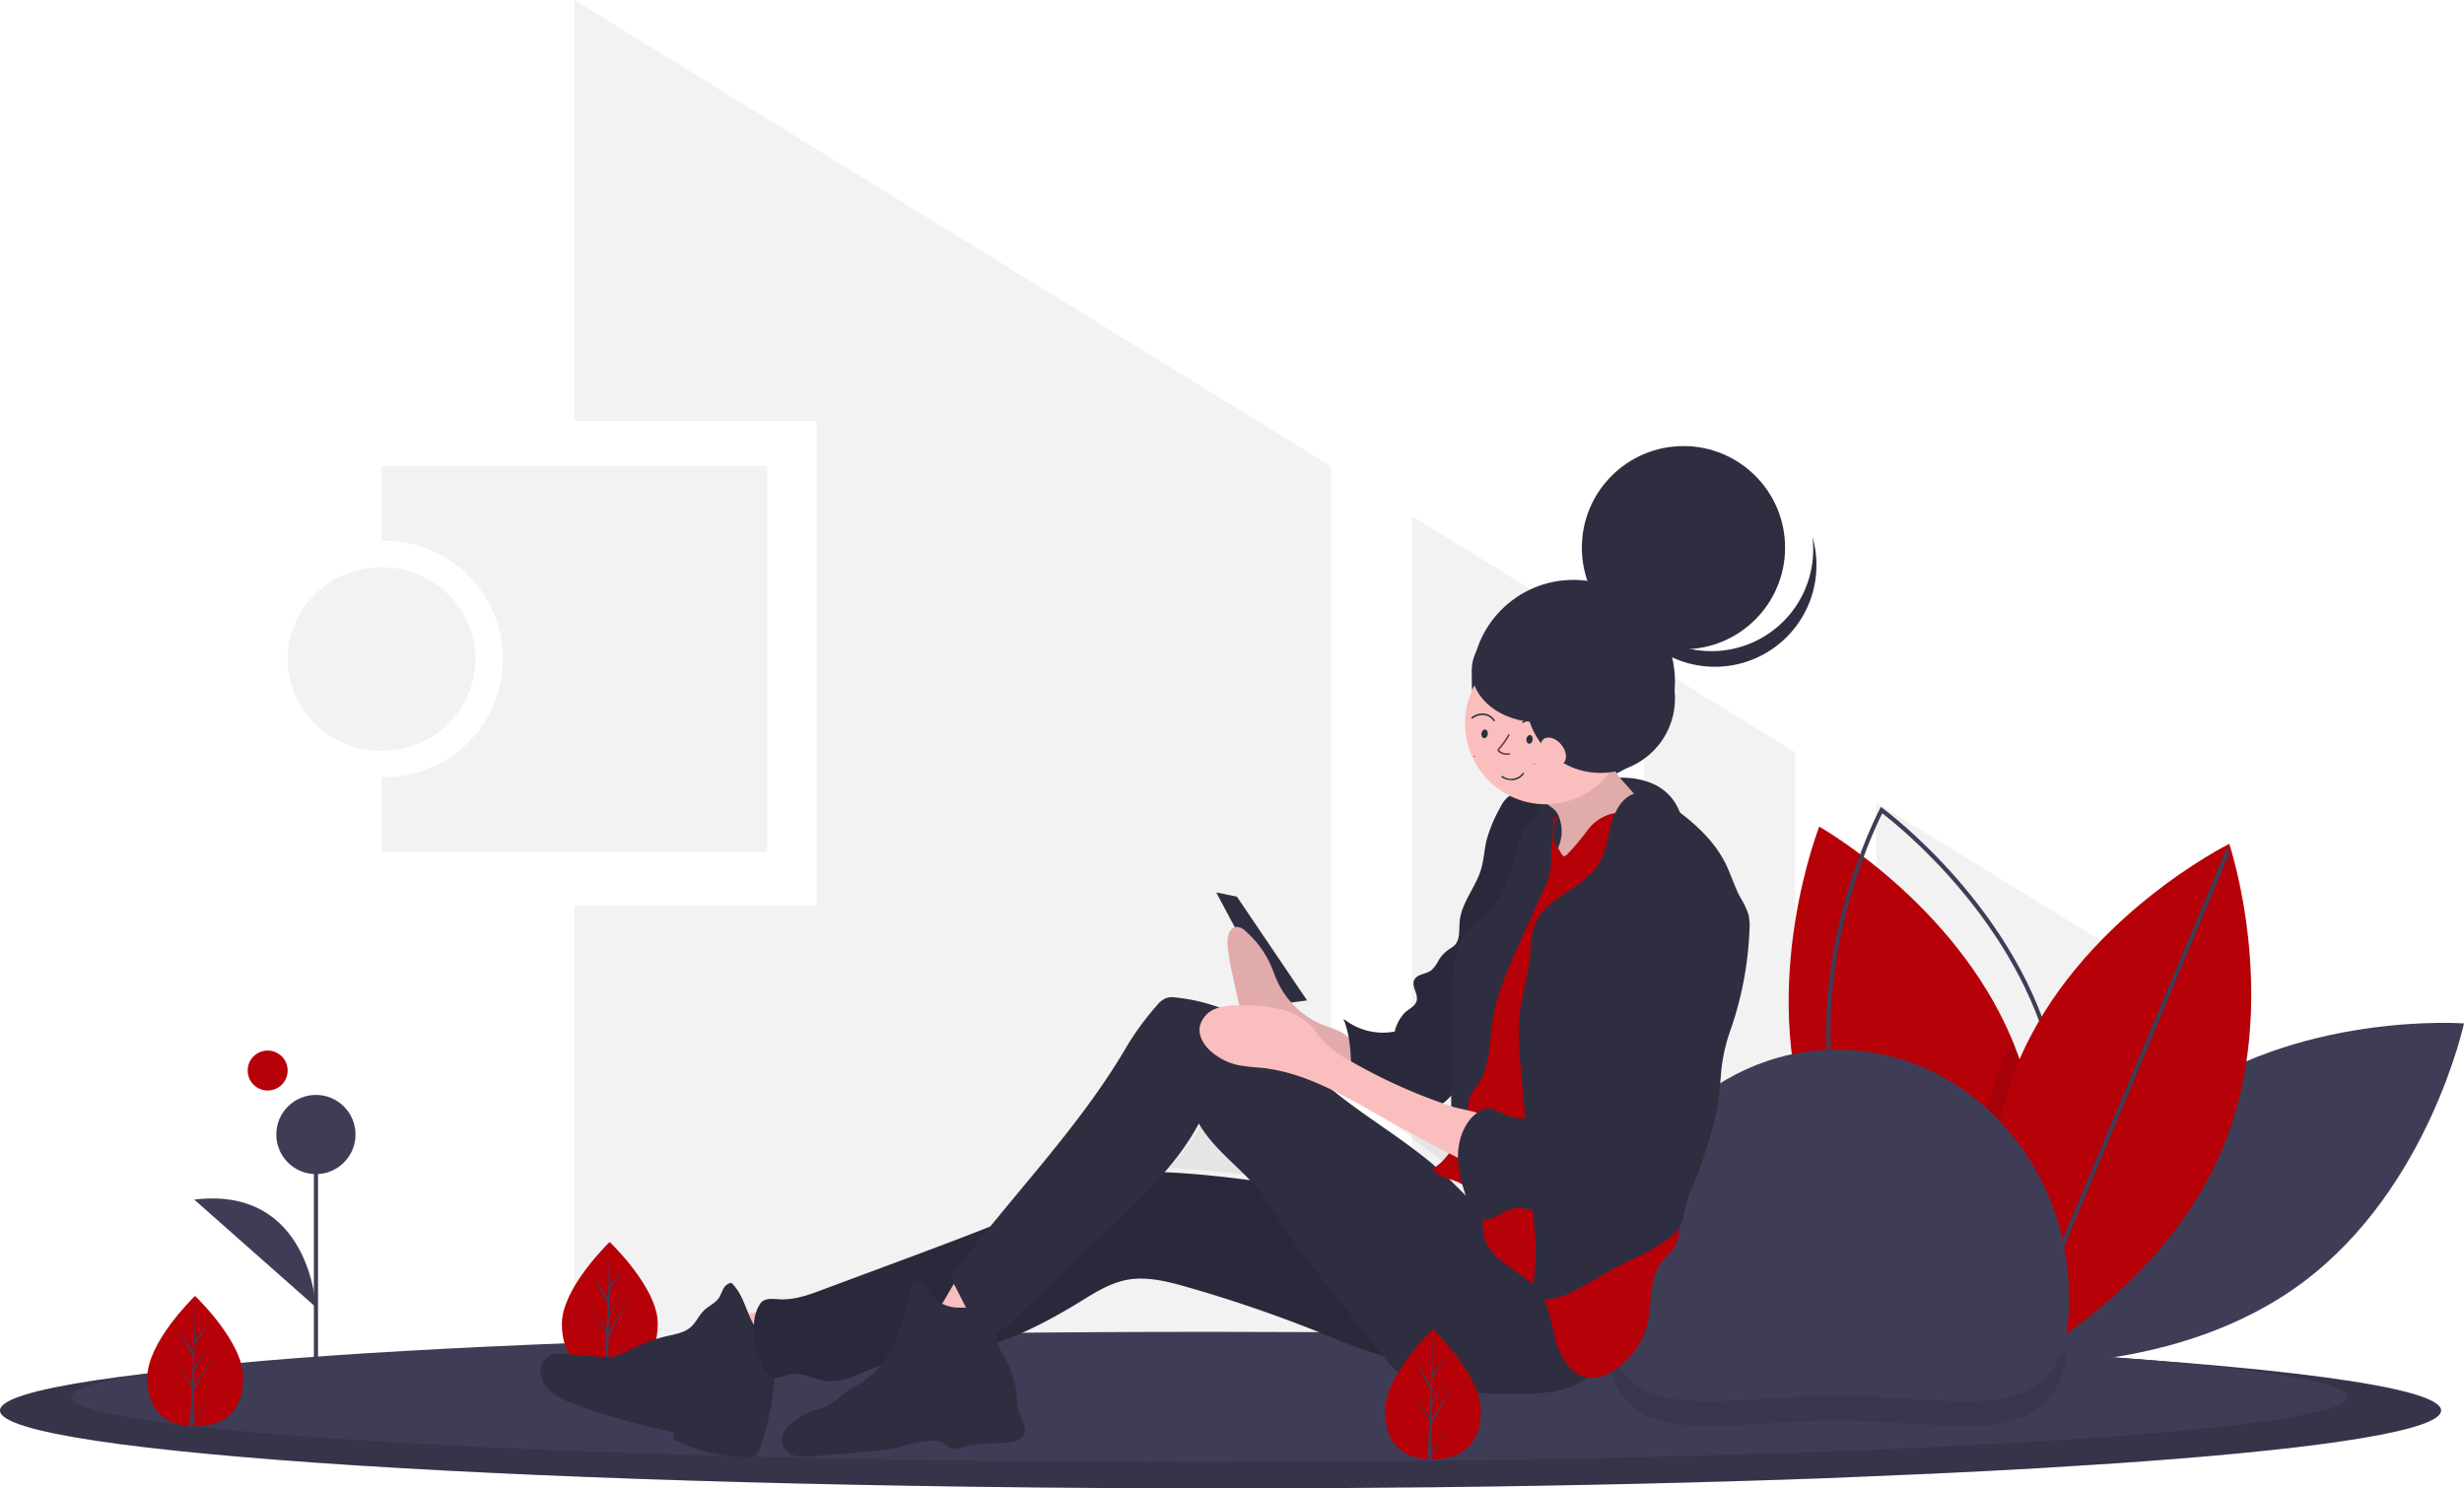 <svg xmlns="http://www.w3.org/2000/svg" xmlns:xlink="http://www.w3.org/1999/xlink" viewBox="0 0 533.73 322.42"><defs><style>.cls-1{fill:none;}.cls-2{fill:#f2f2f2;}.cls-3{fill:#3f3d56;}.cls-4{fill:#b60109;}.cls-5,.cls-6{isolation:isolate;}.cls-5{opacity:0.1;}.cls-6{opacity:0.15;}.cls-7{fill:url(#linear-gradient);}.cls-8{fill:#2f2e41;}.cls-9{fill:#fbbebe;}.cls-10{clip-path:url(#clip-path);}.cls-11{fill:#3e444c;}.cls-12{fill:#703f32;}.cls-13{fill:#2b3038;}</style><linearGradient id="linear-gradient" x1="-1225.16" y1="1897.09" x2="-1225.16" y2="1898.09" gradientTransform="matrix(65.77, 0, 0, -23.15, 80864.94, 44183.29)" gradientUnits="userSpaceOnUse"><stop offset="0" stop-color="gray" stop-opacity="0.25"/><stop offset="0.54" stop-color="gray" stop-opacity="0.12"/><stop offset="1" stop-color="gray" stop-opacity="0.1"/></linearGradient><clipPath id="clip-path"><rect class="cls-1" x="319.34" y="153.62" width="13.87" height="16.56" transform="translate(125.83 466.01) rotate(-83)"/></clipPath></defs><g id="Layer_2" data-name="Layer 2"><g id="kort_fortalt_girl"><g id="main_krot_fortalt"><path id="Path_233" data-name="Path 233" class="cls-2" d="M82.63,101v16.17a25.6,25.6,0,1,1,.85,51.19h-.85v16.16h83.53V101Z"/><ellipse id="Ellipse_77" data-name="Ellipse 77" class="cls-2" cx="82.65" cy="142.79" rx="20.34" ry="19.9"/><path id="Path_234" data-name="Path 234" class="cls-2" d="M388.89,163l-32.78-20.2V299.07h32.78Z"/><path id="Path_235" data-name="Path 235" class="cls-2" d="M305.82,299.08H338.6V132l-32.78-20.2Z"/><path id="Path_236" data-name="Path 236" class="cls-2" d="M288.3,101,124.4,0V91.16h52.54V196.24H124.4V299.08H288.3Z"/><path id="Path_237" data-name="Path 237" class="cls-2" d="M406.41,173.83V299.08h17.06l46.26-86.22Z"/><path id="Path_238" data-name="Path 238" class="cls-3" d="M470.09,239.3c-27.2,20.34-34.87,56.06-34.87,56.06s36.43,2.76,63.64-17.57,34.87-56.07,34.87-56.07S497.3,219,470.09,239.3Z"/><path id="Path_239" data-name="Path 239" class="cls-4" d="M435.24,295s-.4-.22-1.13-.67c-.57-.35-1.36-.85-2.32-1.48-8.55-5.63-30.69-22.2-39.78-47.76-11.36-32,2.06-66,2.06-66s29.27,16.46,41.71,46c.54,1.27,1,2.57,1.51,3.9,9.89,27.85,1,57.2-1.46,64.35C435.46,294.45,435.24,295,435.24,295Z"/><path id="Path_240" data-name="Path 240" class="cls-3" d="M435.37,296l-.42-.3c-.3-.21-29.82-21.91-37.41-54.78s9.45-65.32,9.63-65.64l.24-.46.42.3c.29.22,29.82,21.91,37.4,54.79h0c7.59,32.88-9.44,65.31-9.62,65.64ZM407.72,176.2c-2.05,4.08-16.32,34.14-9.3,64.54s33,51.17,36.64,53.94c2.05-4.08,16.31-34.14,9.3-64.54h0C437.34,199.74,411.35,179,407.72,176.2Z"/><path id="Path_241" data-name="Path 241" class="cls-5" d="M435.83,293.38l-1.71,1c-1.05.57-1.63.86-1.63.86s-.28-.82-.7-2.34c-2.3-8.28-8.9-37.15,2.14-63.66.58-1.39,1.2-2.75,1.85-4.08.54,1.27,1,2.57,1.51,3.9C447.18,256.87,438.31,286.22,435.83,293.38Z"/><path id="Path_242" data-name="Path 242" class="cls-4" d="M481.45,248.82c-13.05,31.36-45.8,47.55-45.8,47.55s-11.61-34.65,1.44-66,45.8-47.55,45.8-47.55S494.5,217.46,481.45,248.82Z"/><rect id="Rectangle_61" data-name="Rectangle 61" class="cls-3" x="398.97" y="239.38" width="120.66" height="0.9" transform="translate(60.47 570.6) rotate(-67.24)"/><path id="Path_243" data-name="Path 243" class="cls-3" d="M528.77,305.58c0,4.21-24.19,8.06-64.18,11-7.27.54-15.07,1-23.33,1.52q-10.72.61-22.46,1.16-11.39.51-23.63,1c-25.79.94-54.3,1.61-84.59,1.95q-11,.12-22.34.19-11.79.06-23.85.06C118.37,322.42,0,314.88,0,305.58s118.37-16.84,264.39-16.84c62.86,0,120.59,1.4,166,3.73l5,.26h0C492.51,295.83,528.77,300.43,528.77,305.58Z"/><path id="Path_244" data-name="Path 244" class="cls-6" d="M528.77,305.58c0,4.21-24.19,8.06-64.18,11-7.27.54-15.07,1-23.33,1.52q-10.72.61-22.46,1.16-11.39.51-23.63,1c-25.79.94-54.3,1.61-84.59,1.95q-11,.12-22.34.19-11.79.06-23.85.06C118.37,322.42,0,314.88,0,305.58s118.37-16.84,264.39-16.84c62.86,0,120.59,1.4,166,3.73l5,.26h0C492.51,295.83,528.77,300.43,528.77,305.58Z"/><path id="Path_245" data-name="Path 245" class="cls-3" d="M508.46,302.62c0,3.52-22.56,6.73-59.84,9.2-6.78.44-14.05.87-21.75,1.27q-10,.51-20.94,1-10.6.43-22,.8c-24.05.79-50.63,1.35-78.87,1.63q-10.28.11-20.83.16-11,.06-22.23.06c-136.13,0-246.48-6.31-246.48-14.09S125.85,288.54,262,288.54c30.1,0,58.94.31,85.6.87h.07c25.22.54,48.49,1.3,69.05,2.25l4.63.21h0c9.42.46,18.23.95,26.35,1.48l.27,0C485.65,295.85,508.46,299.08,508.46,302.62Z"/><path id="Path_246" data-name="Path 246" class="cls-5" d="M447.71,293.36c-3.34,21.69-24.38,14.42-49.84,14.42-26.89,0-48.85,8.12-50.22-18.37,25.22.54,48.5,1.3,69.05,2.25l4.63.21h0C430.78,292.33,439.59,292.83,447.71,293.36Z"/><path id="Path_247" data-name="Path 247" class="cls-4" d="M142.48,286.76c0,7.82-4.65,10.55-10.38,10.55h-.4c-.27,0-.53,0-.79,0-5.18-.37-9.2-3.24-9.2-10.51,0-7.53,9.62-17,10.34-17.73h0l0,0S142.48,278.94,142.48,286.76Z"/><path id="Path_248" data-name="Path 248" class="cls-3" d="M131.72,296.12l3.8-5.31-3.81,5.89v.61l-.79,0,.41-7.82v-.06h0l0-.74-3.82-5.9,3.83,5.35v.15l.31-5.91-3.27-6.1,3.31,5.07.32-12.26h0L132,278.7l3.25-3.83L132,279.54l-.08,5.29,3-5.08-3.06,5.86,0,2.94,4.41-7.07-4.43,8.1Z"/><path id="Path_249" data-name="Path 249" class="cls-3" d="M347.58,281.29c0-29.76,22.52-53.89,50.3-53.89s50.3,24.13,50.3,53.89-22.52,21.11-50.3,21.11S347.58,311.05,347.58,281.29Z"/><rect id="Rectangle_62" data-name="Rectangle 62" class="cls-3" x="67.99" y="245.79" width="0.9" height="60.71"/><circle id="Ellipse_78" data-name="Ellipse 78" class="cls-3" cx="68.43" cy="245.79" r="8.58"/><path id="Path_250" data-name="Path 250" class="cls-3" d="M68.43,283.2s-1.22-26.38-26.36-23.31"/><path id="Path_251" data-name="Path 251" class="cls-7" d="M318.4,255.78c.22.79.47,1.57.74,2.36-1.2-1.18-2.38-2.39-3.57-3.56.48.15,1,.3,1.41.47A8.66,8.66,0,0,1,318.4,255.78Zm-5.81-3.94c-7.07-6.14-15.25-10.9-22.49-16.86,3.95,2,7.8,4.21,11.61,6.39q6.8,3.87,13.74,7.43a11.18,11.18,0,0,1-2.86,3Zm3-15.47L316,236c0,.87,0,1.69,0,2.43l-1.89-.64a17.37,17.37,0,0,0,1.53-1.44ZM253.37,253a58.28,58.28,0,0,0,7.54-10.76c2.8,4.91,7.36,8.44,11.24,12.54C265.9,254,259.65,253.28,253.37,253Z"/><path id="Path_252" data-name="Path 252" class="cls-4" d="M52.67,298.44C52.67,306.26,48,309,42.28,309h-.4l-.78,0c-5.18-.36-9.2-3.24-9.2-10.51,0-7.53,9.61-17,10.34-17.73h0l0,0S52.67,290.62,52.67,298.44Z"/><path id="Path_253" data-name="Path 253" class="cls-3" d="M41.91,307.79l3.8-5.31-3.81,5.89V309c-.27,0-.53,0-.79,0l.41-7.83v-.06h0l0-.74-3.81-5.9,3.83,5.35v.16l.31-5.91-3.27-6.1L41.93,293l.32-12.26h0l-.06,9.67,3.26-3.83-3.27,4.66-.09,5.29,3-5.08-3.05,5.86,0,3,4.41-7.07L42,301.26Z"/><circle id="Ellipse_79" data-name="Ellipse 79" class="cls-4" cx="57.98" cy="231.93" r="4.33"/><path id="Path_254" data-name="Path 254" class="cls-8" d="M346.68,168.86s16.29-3.6,18.08,10.77-8.65,17.08-8.65,17.08l-6.61,1.78-25.6-6.74,3.59-10.33Z"/><circle id="Ellipse_80" data-name="Ellipse 80" class="cls-8" cx="340.81" cy="147.64" r="22.01"/><path id="Path_255" data-name="Path 255" class="cls-8" d="M263.45,193.35l4.47.9,15.21,22.49-6.71.9Z"/><path id="Path_256" data-name="Path 256" class="cls-9" d="M155.26,284.59a87.59,87.59,0,0,0,4.44,11.61A107.74,107.74,0,0,0,174.54,292a42.17,42.17,0,0,0-3.08-4.19,14.62,14.62,0,0,0-4.19-3.22c-1.55-.68-3.45-.16-5.1-.08C159.87,284.6,157.56,284.64,155.26,284.59Z"/><path id="Path_257" data-name="Path 257" class="cls-8" d="M167.3,290.6c-2.53-.79-4.06-3.32-5.08-5.77s-1.86-5.11-3.8-6.91a2.28,2.28,0,0,0-1.72,1.29c-.37.65-.59,1.39-1,2-.81,1.17-2.24,1.74-3.26,2.74s-1.65,2.51-2.76,3.51c-1.39,1.26-3.35,1.57-5.18,2a33,33,0,0,0-8.1,3,13.71,13.71,0,0,1-3,1.35,11.18,11.18,0,0,1-3.51.11l-8.06-.57a6.53,6.53,0,0,0-2.16.09,3.91,3.91,0,0,0-2.56,4,6.28,6.28,0,0,0,2.55,4.34,16.84,16.84,0,0,0,4.59,2.33,136.53,136.53,0,0,0,21.63,6.18v1.6a37.4,37.4,0,0,0,16.45,3.83,2.51,2.51,0,0,0,1.24-.22,2.66,2.66,0,0,0,1-1.58A63.81,63.81,0,0,0,168,296.42a13.43,13.43,0,0,0-.35-4.51c-.44-1.45,1.07-.84-.33-1.41"/><path id="Path_258" data-name="Path 258" class="cls-8" d="M322,260.2c-23.9,1.43-47.53-5.57-71.47-6.31a35.33,35.33,0,0,0-8.89.56,44,44,0,0,0-8.8,3.42c-12.84,6-26.12,10.92-39.39,15.86l-15.24,5.67c-3,1.14-6.2,2.29-9.44,2.09-1.45-.09-3.24-.31-4.06.9-2.47,3.68-1.3,9.07.33,13.19.54,1.34,1.44,2.79,2.86,2.94a8.5,8.5,0,0,0,2.91-.74c2.78-.74,5.54,1.13,8.4,1.43,3.52.37,6.8-1.63,10.13-2.86,5.52-2.05,11.55-2,17.36-3,9.73-1.62,18.75-6.14,27.18-11.28,3.21-2,6.46-4.06,10.14-4.78,4.24-.82,8.6.27,12.76,1.44a295,295,0,0,1,29.23,10,136.09,136.09,0,0,0,15.28,5.57,55.29,55.29,0,0,0,34.24-2c3.82-1.51,8-4.19,8.2-8.31.12-2.36-1.7-4.43-2.92-6.45-.79-1.29-1.57-2.58-2.42-3.82C334.22,267.7,329.22,259.77,322,260.2Z"/><path id="Path_259" data-name="Path 259" class="cls-5" d="M322,260.2c-23.9,1.43-47.53-5.57-71.47-6.31a35.33,35.33,0,0,0-8.89.56,44,44,0,0,0-8.8,3.42c-12.84,6-26.12,10.92-39.39,15.86l-15.24,5.67c-3,1.14-6.2,2.29-9.44,2.09-1.45-.09-3.24-.31-4.06.9-2.47,3.68-1.3,9.07.33,13.19.54,1.34,1.44,2.79,2.86,2.94a8.5,8.5,0,0,0,2.91-.74c2.78-.74,5.54,1.13,8.4,1.43,3.52.37,6.8-1.63,10.13-2.86,5.52-2.05,11.55-2,17.36-3,9.73-1.62,18.75-6.14,27.18-11.28,3.21-2,6.46-4.06,10.14-4.78,4.24-.82,8.6.27,12.76,1.44a295,295,0,0,1,29.23,10,136.09,136.09,0,0,0,15.28,5.57,55.29,55.29,0,0,0,34.24-2c3.82-1.51,8-4.19,8.2-8.31.12-2.36-1.7-4.43-2.92-6.45-.79-1.29-1.57-2.58-2.42-3.82C334.22,267.7,329.22,259.77,322,260.2Z"/><path id="Path_260" data-name="Path 260" class="cls-9" d="M201.16,285.76q5.61,1.9,11.32,3.52c2.14-3.5,6.12-5.94,7-9.94a.8.8,0,0,0,0-.53,1,1,0,0,0-.43-.39,21.05,21.05,0,0,0-8.87-2.6c-2.45-.15-3.57,2.41-4.69,4.22C205.07,280.77,202.16,286.1,201.16,285.76Z"/><path id="Path_261" data-name="Path 261" class="cls-8" d="M206.4,283.2a8.16,8.16,0,0,1-5.5-3.62c-.53-.92-1.09-2.16-2.14-2.09s-1.43,1.23-1.65,2.2A62.2,62.2,0,0,1,194,290.32,19.81,19.81,0,0,1,187.4,299c-1.38,1-2.93,1.68-4.28,2.69a29.34,29.34,0,0,1-3.63,2.75,19.74,19.74,0,0,1-2.78,1,19,19,0,0,0-4,1.94A8,8,0,0,0,170,310a3.78,3.78,0,0,0-.22,3.63,3.93,3.93,0,0,0,2.65,1.81,11.41,11.41,0,0,0,3.3.09c4.36-.33,8.71-.71,13.07-1.1a37.32,37.32,0,0,0,5.47-.77c1-.23,1.89-.53,2.84-.78a23.29,23.29,0,0,1,5-.72,4.16,4.16,0,0,1,1.45.13c1,.33,1.72,1.33,2.77,1.54a4.37,4.37,0,0,0,2-.27c3.14-.85,6.44-.83,9.68-1,1.43-.07,3.1-.34,3.76-1.62.82-1.6-.53-3.39-1.07-5.1a15.61,15.61,0,0,1-.45-3.34,20.42,20.42,0,0,0-2.41-7.94c-1.11-2-2.62-4.29-1.84-6.48a6,6,0,0,0,.74-2.22C216.47,282.41,208.4,283.62,206.4,283.2Z"/><path id="Path_262" data-name="Path 262" class="cls-9" d="M286.1,221.85a18.67,18.67,0,0,1-9.52-9.47c-.41-.9-.73-1.85-1.12-2.77a21,21,0,0,0-5.69-7.9,2.74,2.74,0,0,0-2.11-.9,2.27,2.27,0,0,0-1.56,1.67,6.85,6.85,0,0,0-.16,2.55,46.74,46.74,0,0,0,1,6l1.16,5.28a9.68,9.68,0,0,0,.72,2.35A8.38,8.38,0,0,0,270.8,221q1.59,1.46,3.23,2.85a9.05,9.05,0,0,0,5.6,2.48c4.75.88,9.58,2.15,13.58,5.25,0,0,0-3.54-.08-3.94a5.16,5.16,0,0,0-1-2.83C290.55,223.16,288,222.69,286.1,221.85Z"/><path id="Path_263" data-name="Path 263" class="cls-5" d="M286.1,221.85a18.67,18.67,0,0,1-9.52-9.47c-.41-.9-.73-1.85-1.12-2.77a21,21,0,0,0-5.69-7.9,2.74,2.74,0,0,0-2.11-.9,2.27,2.27,0,0,0-1.56,1.67,6.85,6.85,0,0,0-.16,2.55,46.74,46.74,0,0,0,1,6l1.16,5.28a9.68,9.68,0,0,0,.72,2.35A8.38,8.38,0,0,0,270.8,221q1.59,1.46,3.23,2.85a9.05,9.05,0,0,0,5.6,2.48c4.75.88,9.58,2.15,13.58,5.25,0,0,0-3.54-.08-3.94a5.16,5.16,0,0,0-1-2.83C290.55,223.16,288,222.69,286.1,221.85Z"/><ellipse id="Ellipse_81" data-name="Ellipse 81" class="cls-8" cx="334.79" cy="175.59" rx="5.82" ry="5.85"/><path id="Path_264" data-name="Path 264" class="cls-8" d="M331.19,172.06c-1.58-.18-3.33-.3-4.6.66a6.28,6.28,0,0,0-1.57,2.14,31.27,31.27,0,0,0-3,7.12c-.51,2.14-.6,4.37-1.24,6.47-1.2,3.89-4.25,7.18-4.6,11.24-.16,1.82.14,3.95-1.18,5.19a7.64,7.64,0,0,1-1.05.74,7.93,7.93,0,0,0-2.29,2.36,7.47,7.47,0,0,1-1.62,2.24c-1.18.88-3.15.79-3.73,2.15s.92,2.94.57,4.42c-.29,1.2-1.63,1.75-2.55,2.57a9.05,9.05,0,0,0-2.22,4.13A13.7,13.7,0,0,1,291,220.71c1.62,4,1.65,8.41,1.73,12.73,0,1.4,0,3-1,3.95,4.63.1,9.15,1.35,13.67,2.37,2,.45,4.11.84,6,0a9.69,9.69,0,0,0,2.72-2.17c2.46-2.49,5-5.21,5.64-8.67.34-1.94,0-3.92.1-5.89a34,34,0,0,1,1.49-7.13,83.51,83.51,0,0,0,2.61-14.71c.27-3.06,2.92-5.53,4.31-8.26,2.63-5.18,5.32-10.56,5.52-16.37C333.75,174.62,333.11,172.27,331.19,172.06Z"/><path id="Path_265" data-name="Path 265" class="cls-5" d="M331.19,172.06c-1.58-.18-3.33-.3-4.6.66a6.28,6.28,0,0,0-1.57,2.14,31.27,31.27,0,0,0-3,7.12c-.51,2.14-.6,4.37-1.24,6.47-1.2,3.89-4.25,7.18-4.6,11.24-.16,1.82.14,3.95-1.18,5.19a7.64,7.64,0,0,1-1.05.74,7.93,7.93,0,0,0-2.29,2.36,7.47,7.47,0,0,1-1.62,2.24c-1.18.88-3.15.79-3.73,2.15s.92,2.94.57,4.42c-.29,1.2-1.63,1.75-2.55,2.57a9.05,9.05,0,0,0-2.22,4.13A13.7,13.7,0,0,1,291,220.71c1.62,4,1.65,8.41,1.73,12.73,0,1.4,0,3-1,3.95,4.63.1,9.15,1.35,13.67,2.37,2,.45,4.11.84,6,0a9.69,9.69,0,0,0,2.72-2.17c2.46-2.49,5-5.21,5.64-8.67.34-1.94,0-3.92.1-5.89a34,34,0,0,1,1.49-7.13,83.51,83.51,0,0,0,2.61-14.71c.27-3.06,2.92-5.53,4.31-8.26,2.63-5.18,5.32-10.56,5.52-16.37C333.75,174.62,333.11,172.27,331.19,172.06Z"/><path id="Path_266" data-name="Path 266" class="cls-8" d="M325.75,265.24c-5-2.37-8.63-6.79-12.65-10.57-7.69-7.22-17.09-12.33-25.17-19.09-5.36-4.49-10.15-9.71-16-13.47a39.85,39.85,0,0,0-17.18-6,4.82,4.82,0,0,0-2.1.1,5,5,0,0,0-2,1.55,60.41,60.41,0,0,0-6.92,9.52c-10.24,17.38-24.79,32-36.85,48.18a2.14,2.14,0,0,0-.14,2.91l2.45,4.8c1.37,2.69,3.57,5.83,6.53,5.29a7.05,7.05,0,0,0,3.42-2.19l11-10.52,11.54-11c6.76-6.47,13.64-13.08,18-21.35,3.44,6,9.56,9.89,13.75,15.36,1.6,2.08,2.9,4.37,4.32,6.57,2.28,3.53,4.88,6.84,7.47,10.15l13.24,16.9a25.68,25.68,0,0,0,6.13,6.22c3.13,2,6.95,2.51,10.64,2.84a143.64,143.64,0,0,0,15,.54c3.8-.07,7.73-.32,11.14-2s6.23-5.16,6-9a13.3,13.3,0,0,0-1.91-5.6C340.82,276.67,334.64,269.47,325.75,265.24Z"/><ellipse id="Ellipse_82" data-name="Ellipse 82" class="cls-8" cx="338.37" cy="179.64" rx="4.47" ry="4.5"/><path id="Path_267" data-name="Path 267" class="cls-9" d="M337.38,176.26a8.55,8.55,0,0,1,.49,6.45,24.85,24.85,0,0,1-2.88,6,30,30,0,0,1-3.74,5.34c6.9.33,13.6-2.38,19.69-5.66,4.9-2.64,9.79-5.9,12.41-10.83a5.69,5.69,0,0,1-4.57-.85,16.93,16.93,0,0,1-3.5-3.26l-3.47-3.9a15.68,15.68,0,0,1-2.13-2.8,7.81,7.81,0,0,1-.91-4.52,26.13,26.13,0,0,1-4.59,3.8c-2.48,1.61-5.2,2.78-7.69,4.38-.88.57-2.83,1.49-2.33,2.64S336.68,175,337.38,176.26Z"/><path id="Path_268" data-name="Path 268" class="cls-5" d="M337.38,176.26a8.55,8.55,0,0,1,.49,6.45,24.85,24.85,0,0,1-2.88,6,30,30,0,0,1-3.74,5.34c6.9.33,13.6-2.38,19.69-5.66,4.9-2.64,9.79-5.9,12.41-10.83a5.69,5.69,0,0,1-4.57-.85,16.93,16.93,0,0,1-3.5-3.26l-3.47-3.9a15.68,15.68,0,0,1-2.13-2.8,7.81,7.81,0,0,1-.91-4.52,26.13,26.13,0,0,1-4.59,3.8c-2.48,1.61-5.2,2.78-7.69,4.38-.88.57-2.83,1.49-2.33,2.64S336.68,175,337.38,176.26Z"/><path id="Path_269" data-name="Path 269" class="cls-4" d="M337.47,176.94c-1.3,2.18-1.58,4.76,0,6.74.2.25.93,1.79,1.24,1.8a1.17,1.17,0,0,0,.79-.4,54.74,54.74,0,0,0,4.38-5.22,9.65,9.65,0,0,1,5.57-3.65c2.7-.42,5.31,1,7.67,2.39a7.26,7.26,0,0,1,2.62,2.14,7,7,0,0,1,.87,2.93,139.18,139.18,0,0,1,.77,18.6,70.81,70.81,0,0,1-.88,13.41c-.43,2.28-1.1,4.51-1.41,6.81a46.2,46.2,0,0,0-.27,6.11v8.55a21.7,21.7,0,0,0,.33,4.69q.81,2.74,1.88,5.42a34.93,34.93,0,0,1,1.25,6.41l1.17,8.85c.37,2.78.64,5.83-1,8.08-.77,1-1.77,1.82-2.54,2.83-2.89,3.76-2,9.14-3.17,13.74a17.22,17.22,0,0,1-5.61,8.6c-2.07,1.76-4.74,3.14-7.4,2.65-3.59-.67-5.75-4.42-6.73-8s-1.34-7.39-3.46-10.38c-1.73-2.44-4.42-4-6.85-5.72s-4.8-4-5.33-6.94c-.23-1.29-.08-2.62-.22-3.92a9.28,9.28,0,0,0-5.72-7.52c-1.84-.71-4.12-1-5.15-2.66a12.46,12.46,0,0,0,5.38-7.22,36.67,36.67,0,0,0,1.31-9.13l.62-10.28c.27-4.6.4-9.15,2.42-13.28.9-1.85,2-3.58,3-5.4a61.07,61.07,0,0,0,3.19-7.93c1.46-4.21,2.93-8.43,4.24-12.69a25.77,25.77,0,0,1,2.33-5.92C333.8,179.66,335.4,177.33,337.47,176.94Z"/><path id="Path_270" data-name="Path 270" class="cls-8" d="M314.64,243.74l2.72.1.58-4.11a8.68,8.68,0,0,1,.58-2.4,15.5,15.5,0,0,1,1.56-2.3c2.68-3.78,2.48-8.8,3.15-13.4.88-6.13,3.44-11.87,6-17.51l5.28-11.77a12.79,12.79,0,0,0,1.46-6.5c.05-1.82.58-8.45.63-10.27,0-.67-1.48-.3-1.79-.9-.66-1.3-1.57,2.24-2.8,3a6.91,6.91,0,0,0-2.45,3.55c-1.14,3-1.83,6.09-2.89,9.08a18.72,18.72,0,0,1-4.93,8c-1.09,1-2.34,1.7-3.36,2.72-3.29,3.25-3.61,8.38-3.72,13C314.57,216.84,314,243.74,314.64,243.74Z"/><path id="Path_271" data-name="Path 271" class="cls-8" d="M353.81,172c-2.64,1-4.09,3.91-4.83,6.66s-1.05,5.69-2.47,8.16c-3.32,5.77-11.78,7.46-14.12,13.7-.76,2-.73,4.28-.94,6.46-.42,4.47-1.89,8.79-2.33,13.26a57.59,57.59,0,0,0,.25,10.42l3,35.27a46.69,46.69,0,0,1-.89,15.5,14.82,14.82,0,0,0,8.88-1.46c2.78-1.27,5.32-3,8-4.48,4.6-2.54,9.67-4.33,13.69-7.71a8,8,0,0,0,1.85-2c.8-1.39.87-3.08,1.25-4.65a24.88,24.88,0,0,1,1.33-3.65,107,107,0,0,0,3.84-10.87,60,60,0,0,0,1.77-7.47c.33-2,.5-4,.67-6.07a36.56,36.56,0,0,1,1.88-9.32,74.82,74.82,0,0,0,4.32-22.34,11.36,11.36,0,0,0-.22-3.29,17.78,17.78,0,0,0-1.79-3.73c-1.23-2.32-2-4.86-3.13-7.21-2.62-5.31-7.25-9.34-12.1-12.72C359.3,172.79,356.51,171,353.81,172Z"/><path id="Path_272" data-name="Path 272" class="cls-9" d="M292,229.56a21,21,0,0,1-5.63-4.28c-.74-.86-1.35-1.83-2.1-2.68a13.79,13.79,0,0,0-7.08-4,34.87,34.87,0,0,0-8.21-.8,15,15,0,0,0-5.46.66,5.5,5.5,0,0,0-3.62,3.88c-.4,2.19,1,4.33,2.76,5.74a13.32,13.32,0,0,0,5.5,2.67,43.46,43.46,0,0,0,5,.58c9.79,1,18.53,6.36,27.11,11.21q11.29,6.39,23,11.95a46.42,46.42,0,0,0,.39-7.07c0-1.77-.13-4.46-1.8-5.5-1.94-1.2-5.14-1.48-7.33-2.2a117.53,117.53,0,0,1-14.75-6C297.14,232.43,294.54,231.05,292,229.56Z"/><ellipse id="Ellipse_83" data-name="Ellipse 83" class="cls-9" cx="334.79" cy="156.7" rx="17.44" ry="17.54"/><path id="Path_273" data-name="Path 273" class="cls-8" d="M358.8,191.92c-1.56,1.81-2.34,4.15-3.38,6.31-2.16,4.43-5.54,8.24-7.23,12.88-1.78,4.88-1.72,10.7-5.22,14.54a5,5,0,0,0-1.52,2.2,10.73,10.73,0,0,1-.18,1.6c-.5,1.39-2.78,1.46-3.21,2.88-.12.42-.05.88-.21,1.28-.35.92-1.56,1.06-2.37,1.61-1.7,1.15-1.35,3.82-2.56,5.48a4.62,4.62,0,0,1-4.36,1.53,16,16,0,0,1-4.53-1.69,4.06,4.06,0,0,0-1.62-.52,3.44,3.44,0,0,0-1.88.65c-3.23,2.05-4.74,6.1-4.72,9.94s1.34,7.52,2.69,11.11a4.94,4.94,0,0,0,.89,1.66c1.07,1.13,2.93.94,4.35.31s2.71-1.61,4.23-1.89c2.7-.49,5.34,1.37,8.08,1.21,2-.11,3.78-1.27,5.45-2.4,2.66-1.8,5.37-3.65,7.32-6.2,1.2-1.57,2.08-3.35,3.12-5a59,59,0,0,1,4.41-5.89l10.06-12.32a19.88,19.88,0,0,0,4.82-9.36,43.91,43.91,0,0,0,2.08-10,39.42,39.42,0,0,0-.73-8.4,29.37,29.37,0,0,0-2.16-8C368.23,190.88,362.91,187.12,358.8,191.92Z"/><circle id="Ellipse_84" data-name="Ellipse 84" class="cls-8" cx="364.66" cy="118.65" r="22.01"/><path id="Path_274" data-name="Path 274" class="cls-8" d="M383.65,136.88a22,22,0,0,1-30.75-4.94,21.72,21.72,0,0,1-3.25-6.62,22,22,0,1,0,42.94-9A22,22,0,0,1,383.65,136.88Z"/><circle id="Ellipse_85" data-name="Ellipse 85" class="cls-8" cx="346.68" cy="151.31" r="16.14"/><ellipse id="Ellipse_86" data-name="Ellipse 86" class="cls-8" cx="333.1" cy="145.26" rx="14.31" ry="11.19"/><ellipse id="Ellipse_87" data-name="Ellipse 87" class="cls-9" cx="336.47" cy="162.79" rx="2.25" ry="3.37" transform="translate(-27.29 248.76) rotate(-39.12)"/><path id="Path_275" data-name="Path 275" class="cls-4" d="M320.76,305.62c0,7.82-4.65,10.55-10.38,10.55H310c-.27,0-.53,0-.79,0-5.18-.37-9.2-3.24-9.2-10.51,0-7.53,9.61-17,10.34-17.73h0l0,0S320.76,297.8,320.76,305.62Z"/><path id="Path_276" data-name="Path 276" class="cls-3" d="M310,315l3.8-5.31L310,315.56v.61l-.79,0,.41-7.82v-.06h0l0-.74-3.82-5.9,3.83,5.35v.15l.31-5.91-3.27-6.1,3.31,5.07.32-12.26h0l0,9.66,3.25-3.83-3.27,4.67-.08,5.29,3-5.08-3.05,5.86,0,2.94,4.4-7.07-4.42,8.1Z"/></g><g id="face"><g class="cls-10"><g id="Group_266" data-name="Group 266"><path id="Path_13477" data-name="Path 13477" class="cls-11" d="M319.2,163.9a.16.16,0,0,1,.2-.13.16.16,0,0,1,.12.2h0"/><path id="Path_13478" data-name="Path 13478" class="cls-11" d="M332.16,165.52a.18.18,0,0,1,.19-.15.17.17,0,0,1,.15.16"/><path id="Path_13479" data-name="Path 13479" class="cls-12" d="M326.18,163.54a2.52,2.52,0,0,1-1.73-.79.52.52,0,0,1,.17-.69,17.06,17.06,0,0,0,2.07-2.91.17.17,0,1,1,.31.15l0,0a17.07,17.07,0,0,1-2.13,3c-.17.15-.12.24-.1.28a2.66,2.66,0,0,0,2.13.6.18.18,0,0,1,.21.13.18.18,0,0,1-.11.2,2.16,2.16,0,0,1-.8,0"/><path id="Path_13480" data-name="Path 13480" class="cls-13" d="M323.63,156.25a.15.15,0,0,1-.11-.06,3,3,0,0,0-2-1.27,3.87,3.87,0,0,0-2.55.72.17.17,0,1,1-.21-.27,4.18,4.18,0,0,1,2.8-.79,3.36,3.36,0,0,1,2.2,1.4.17.17,0,0,1,0,.24.13.13,0,0,1-.12,0"/><path id="Path_13481" data-name="Path 13481" class="cls-13" d="M335,157.44a.16.16,0,0,1-.11-.07c-1.95-2.53-4.81-.84-4.93-.77a.16.16,0,0,1-.23-.07.17.17,0,0,1,.06-.22s3.23-1.92,5.36.86a.17.17,0,0,1,0,.24.24.24,0,0,1-.12,0"/><path id="Path_13482" data-name="Path 13482" class="cls-13" d="M322.27,159.05c-.07.53-.43.92-.81.87s-.63-.51-.57-1,.43-.92.81-.88.63.52.57,1.05"/><path id="Path_13483" data-name="Path 13483" class="cls-13" d="M332,160.25c-.06.53-.42.92-.8.87s-.64-.51-.57-1,.42-.92.8-.88.64.52.57,1.05"/><path id="Path_13484" data-name="Path 13484" class="cls-13" d="M326.91,169a3.61,3.61,0,0,1-1.64-.62.16.16,0,0,1,0-.23.16.16,0,0,1,.24,0,3.14,3.14,0,0,0,4.34-.68.16.16,0,0,1,.23,0,.16.16,0,0,1,0,.24h0a3.54,3.54,0,0,1-3.15,1.33"/></g></g></g></g></g></svg>